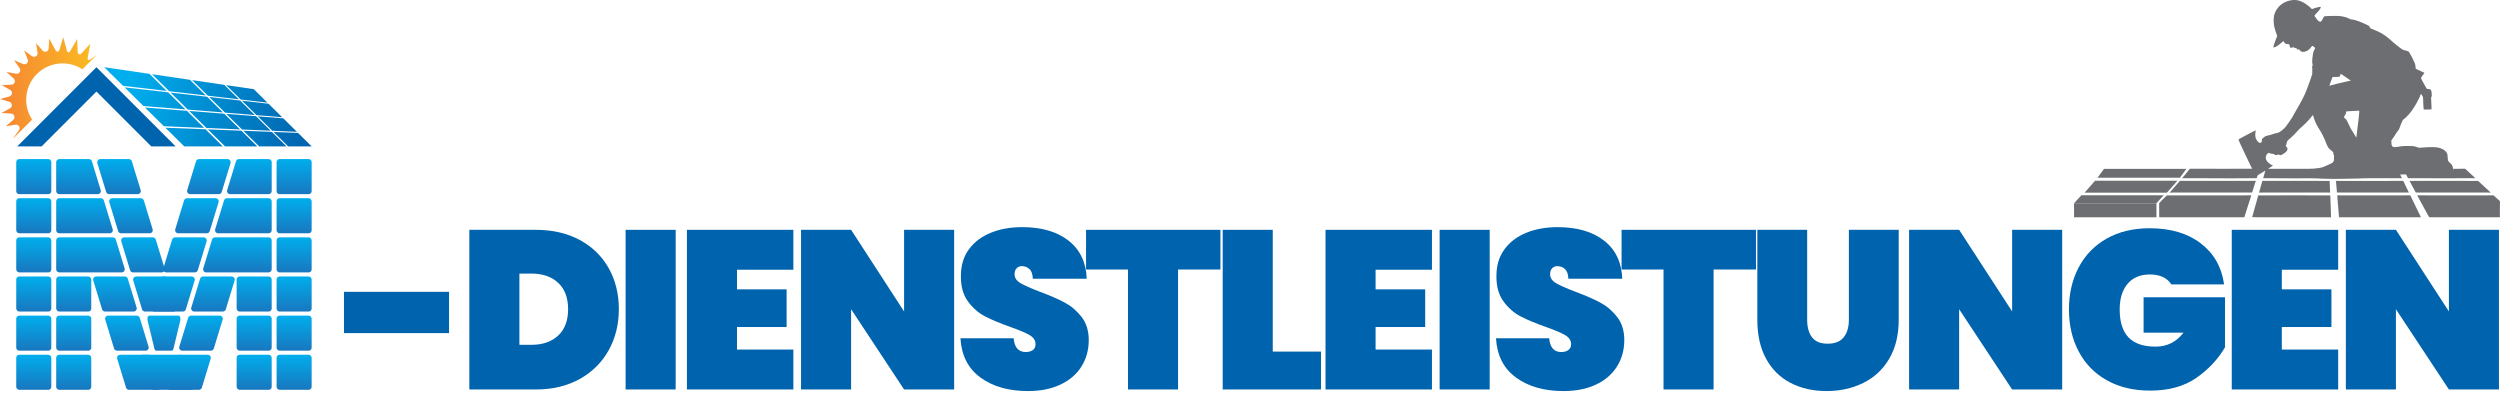 <svg xmlns="http://www.w3.org/2000/svg" xmlns:xlink="http://www.w3.org/1999/xlink" id="Layer_1" data-name="Layer 1" viewBox="0 0 845.787 136.877"><defs><style>      .cls-1 {        fill: url(#linear-gradient-2);      }      .cls-2 {        fill: url(#linear-gradient-51);      }      .cls-3 {        fill: url(#linear-gradient-17);      }      .cls-4 {        fill: url(#linear-gradient-43);      }      .cls-5 {        fill: url(#linear-gradient-15);      }      .cls-6 {        fill: url(#linear-gradient-18);      }      .cls-7 {        fill: url(#linear-gradient-56);      }      .cls-8 {        fill: url(#linear-gradient-40);      }      .cls-9 {        fill: url(#linear-gradient-52);      }      .cls-10 {        fill: url(#linear-gradient-28);      }      .cls-11 {        fill: url(#linear-gradient-14);      }      .cls-12 {        fill: url(#linear-gradient-36);      }      .cls-13 {        fill: url(#linear-gradient-20);      }      .cls-14 {        fill: url(#linear-gradient-6);      }      .cls-15 {        fill: url(#linear-gradient-53);      }      .cls-16 {        fill: url(#linear-gradient-35);      }      .cls-17 {        fill: url(#linear-gradient-48);      }      .cls-18 {        fill: url(#linear-gradient-32);      }      .cls-19 {        fill: url(#linear-gradient-11);      }      .cls-20 {        fill: url(#linear-gradient-50);      }      .cls-21 {        fill: url(#linear-gradient-39);      }      .cls-22 {        fill: url(#linear-gradient-10);      }      .cls-23 {        fill: #6d6e71;      }      .cls-24 {        fill: #0063ae;      }      .cls-25 {        fill: url(#linear-gradient-49);      }      .cls-26 {        fill: url(#linear-gradient-37);      }      .cls-27 {        fill: url(#linear-gradient-16);      }      .cls-28 {        fill: url(#linear-gradient-31);      }      .cls-29 {        fill: url(#linear-gradient-41);      }      .cls-30 {        fill: url(#linear-gradient-21);      }      .cls-31 {        fill: url(#linear-gradient-25);      }      .cls-32 {        fill: url(#linear-gradient-5);      }      .cls-33 {        fill: url(#linear-gradient-54);      }      .cls-34 {        fill: url(#linear-gradient-45);      }      .cls-35 {        fill: url(#linear-gradient-55);      }      .cls-36 {        fill: url(#linear-gradient-34);      }      .cls-37 {        fill: url(#linear-gradient-7);      }      .cls-38 {        fill: url(#linear-gradient-24);      }      .cls-39 {        fill: url(#linear-gradient-9);      }      .cls-40 {        fill: url(#linear-gradient-22);      }      .cls-41 {        fill: url(#linear-gradient-42);      }      .cls-42 {        fill: url(#linear-gradient-3);      }      .cls-43 {        fill: url(#linear-gradient);      }      .cls-44 {        fill: url(#linear-gradient-27);      }      .cls-45 {        fill: url(#linear-gradient-33);      }      .cls-46 {        fill: url(#linear-gradient-38);      }      .cls-47 {        fill: url(#linear-gradient-29);      }      .cls-48 {        fill: url(#linear-gradient-30);      }      .cls-49 {        fill: url(#linear-gradient-23);      }      .cls-50 {        fill: url(#linear-gradient-19);      }      .cls-51 {        fill: url(#linear-gradient-4);      }      .cls-52 {        fill: url(#linear-gradient-8);      }      .cls-53 {        fill: url(#linear-gradient-44);      }      .cls-54 {        fill: url(#linear-gradient-57);      }      .cls-55 {        fill: url(#linear-gradient-47);      }      .cls-56 {        fill: url(#linear-gradient-46);      }      .cls-57 {        fill: url(#linear-gradient-12);      }      .cls-58 {        fill: url(#linear-gradient-13);      }      .cls-59 {        fill: url(#linear-gradient-26);      }    </style><linearGradient id="linear-gradient" x1="11.425" y1="131.881" x2="11.425" y2="120.018" gradientUnits="userSpaceOnUse"><stop offset="0" stop-color="#1977bf"></stop><stop offset="1" stop-color="#00aeed"></stop></linearGradient><linearGradient id="linear-gradient-2" x1="24.942" x2="24.942" xlink:href="#linear-gradient"></linearGradient><linearGradient id="linear-gradient-3" y1="118.642" y2="106.779" xlink:href="#linear-gradient"></linearGradient><linearGradient id="linear-gradient-4" x1="24.942" y1="118.642" x2="24.942" y2="106.779" xlink:href="#linear-gradient"></linearGradient><linearGradient id="linear-gradient-5" y1="105.403" y2="93.54" xlink:href="#linear-gradient"></linearGradient><linearGradient id="linear-gradient-6" x1="24.942" y1="105.403" x2="24.942" y2="93.54" xlink:href="#linear-gradient"></linearGradient><linearGradient id="linear-gradient-7" y1="92.164" y2="80.301" xlink:href="#linear-gradient"></linearGradient><linearGradient id="linear-gradient-8" y1="78.925" y2="67.062" xlink:href="#linear-gradient"></linearGradient><linearGradient id="linear-gradient-9" y1="65.686" y2="53.823" xlink:href="#linear-gradient"></linearGradient><linearGradient id="linear-gradient-10" x1="46.981" y1="131.881" x2="46.981" y2="120.018" xlink:href="#linear-gradient"></linearGradient><linearGradient id="linear-gradient-11" x1="56.441" y1="131.881" x2="56.441" y2="120.018" xlink:href="#linear-gradient"></linearGradient><linearGradient id="linear-gradient-12" x1="42.934" y1="118.642" x2="42.934" y2="106.779" xlink:href="#linear-gradient"></linearGradient><linearGradient id="linear-gradient-13" x1="38.887" y1="105.403" x2="38.887" y2="93.54" xlink:href="#linear-gradient"></linearGradient><linearGradient id="linear-gradient-14" x1="52.404" y1="105.403" x2="52.404" y2="93.54" xlink:href="#linear-gradient"></linearGradient><linearGradient id="linear-gradient-15" x1="30.613" y1="92.164" x2="30.613" y2="80.301" xlink:href="#linear-gradient"></linearGradient><linearGradient id="linear-gradient-16" x1="48.357" y1="92.164" x2="48.357" y2="80.301" xlink:href="#linear-gradient"></linearGradient><linearGradient id="linear-gradient-17" x1="28.591" y1="78.925" x2="28.591" y2="67.062" xlink:href="#linear-gradient"></linearGradient><linearGradient id="linear-gradient-18" x1="26.562" y1="65.686" x2="26.562" y2="53.823" xlink:href="#linear-gradient"></linearGradient><linearGradient id="linear-gradient-19" x1="44.31" y1="78.925" x2="44.31" y2="67.062" xlink:href="#linear-gradient"></linearGradient><linearGradient id="linear-gradient-20" x1="40.263" y1="65.686" x2="40.263" y2="53.823" xlink:href="#linear-gradient"></linearGradient><linearGradient id="linear-gradient-21" x1="85.754" x2="85.754" gradientTransform="translate(13.751 251.899) scale(1 -1)" xlink:href="#linear-gradient"></linearGradient><linearGradient id="linear-gradient-22" x1="99.272" x2="99.272" gradientTransform="translate(-13.285 251.899) scale(1 -1)" xlink:href="#linear-gradient"></linearGradient><linearGradient id="linear-gradient-23" x1="129.794" y1="118.642" x2="129.794" y2="106.779" gradientTransform="translate(185.259) rotate(-180) scale(1 -1)" xlink:href="#linear-gradient"></linearGradient><linearGradient id="linear-gradient-24" x1="85.754" y1="118.642" x2="85.754" y2="106.779" gradientTransform="translate(13.751 225.421) scale(1 -1)" xlink:href="#linear-gradient"></linearGradient><linearGradient id="linear-gradient-25" x1="99.272" y1="118.642" x2="99.272" y2="106.779" gradientTransform="translate(-13.285 225.421) scale(1 -1)" xlink:href="#linear-gradient"></linearGradient><linearGradient id="linear-gradient-26" x1="85.754" y1="105.403" x2="85.754" y2="93.54" gradientTransform="translate(13.751 198.943) scale(1 -1)" xlink:href="#linear-gradient"></linearGradient><linearGradient id="linear-gradient-27" x1="99.272" y1="105.403" x2="99.272" y2="93.54" gradientTransform="translate(-13.285 198.943) scale(1 -1)" xlink:href="#linear-gradient"></linearGradient><linearGradient id="linear-gradient-28" x1="85.754" y1="92.164" x2="85.754" y2="80.301" gradientTransform="translate(13.751 172.465) scale(1 -1)" xlink:href="#linear-gradient"></linearGradient><linearGradient id="linear-gradient-29" x1="85.754" y1="78.925" x2="85.754" y2="67.062" gradientTransform="translate(13.751 145.987) scale(1 -1)" xlink:href="#linear-gradient"></linearGradient><linearGradient id="linear-gradient-30" x1="85.754" y1="65.686" x2="85.754" y2="53.823" gradientTransform="translate(13.751 119.509) scale(1 -1)" xlink:href="#linear-gradient"></linearGradient><linearGradient id="linear-gradient-31" x1="121.31" y1="131.881" x2="121.31" y2="120.018" gradientTransform="translate(185.259) rotate(-180) scale(1 -1)" xlink:href="#linear-gradient"></linearGradient><linearGradient id="linear-gradient-32" x1="117.263" y1="118.642" x2="117.263" y2="106.779" gradientTransform="translate(185.259) rotate(-180) scale(1 -1)" xlink:href="#linear-gradient"></linearGradient><linearGradient id="linear-gradient-33" x1="113.216" y1="105.403" x2="113.216" y2="93.54" gradientTransform="translate(185.259) rotate(-180) scale(1 -1)" xlink:href="#linear-gradient"></linearGradient><linearGradient id="linear-gradient-34" x1="126.734" y1="105.403" x2="126.734" y2="93.54" gradientTransform="translate(185.259) rotate(-180) scale(1 -1)" xlink:href="#linear-gradient"></linearGradient><linearGradient id="linear-gradient-35" x1="104.943" y1="92.164" x2="104.943" y2="80.301" gradientTransform="translate(185.259) rotate(-180) scale(1 -1)" xlink:href="#linear-gradient"></linearGradient><linearGradient id="linear-gradient-36" x1="122.687" y1="92.164" x2="122.687" y2="80.301" gradientTransform="translate(185.259) rotate(-180) scale(1 -1)" xlink:href="#linear-gradient"></linearGradient><linearGradient id="linear-gradient-37" x1="102.921" y1="78.925" x2="102.921" y2="67.062" gradientTransform="translate(185.259) rotate(-180) scale(1 -1)" xlink:href="#linear-gradient"></linearGradient><linearGradient id="linear-gradient-38" x1="100.891" y1="65.686" x2="100.891" y2="53.823" gradientTransform="translate(185.259) rotate(-180) scale(1 -1)" xlink:href="#linear-gradient"></linearGradient><linearGradient id="linear-gradient-39" x1="118.64" y1="78.925" x2="118.64" y2="67.062" gradientTransform="translate(185.259) rotate(-180) scale(1 -1)" xlink:href="#linear-gradient"></linearGradient><linearGradient id="linear-gradient-40" x1="114.593" y1="65.686" x2="114.593" y2="53.823" gradientTransform="translate(185.259) rotate(-180) scale(1 -1)" xlink:href="#linear-gradient"></linearGradient><linearGradient id="linear-gradient-41" x1="44.166" y1="26.618" x2="127.673" y2="43.95" gradientUnits="userSpaceOnUse"><stop offset="0" stop-color="#00aeed"></stop><stop offset="1" stop-color="#014898"></stop></linearGradient><linearGradient id="linear-gradient-42" x1="44.39" y1="25.535" x2="127.898" y2="42.867" xlink:href="#linear-gradient-41"></linearGradient><linearGradient id="linear-gradient-43" x1="43.138" y1="31.57" x2="126.646" y2="48.902" xlink:href="#linear-gradient-41"></linearGradient><linearGradient id="linear-gradient-44" x1="43.45" y1="30.064" x2="126.958" y2="47.396" xlink:href="#linear-gradient-41"></linearGradient><linearGradient id="linear-gradient-45" x1="42.11" y1="36.523" x2="125.618" y2="53.855" xlink:href="#linear-gradient-41"></linearGradient><linearGradient id="linear-gradient-46" x1="42.51" y1="34.593" x2="126.018" y2="51.925" xlink:href="#linear-gradient-41"></linearGradient><linearGradient id="linear-gradient-47" x1="41.081" y1="41.477" x2="124.589" y2="58.809" xlink:href="#linear-gradient-41"></linearGradient><linearGradient id="linear-gradient-48" x1="41.57" y1="39.124" x2="125.078" y2="56.456" xlink:href="#linear-gradient-41"></linearGradient><linearGradient id="linear-gradient-49" x1="44.579" y1="24.624" x2="128.087" y2="41.956" xlink:href="#linear-gradient-41"></linearGradient><linearGradient id="linear-gradient-50" x1="44.74" y1="23.848" x2="128.248" y2="41.18" xlink:href="#linear-gradient-41"></linearGradient><linearGradient id="linear-gradient-51" x1="43.713" y1="28.796" x2="127.221" y2="46.128" xlink:href="#linear-gradient-41"></linearGradient><linearGradient id="linear-gradient-52" x1="43.938" y1="27.715" x2="127.446" y2="45.047" xlink:href="#linear-gradient-41"></linearGradient><linearGradient id="linear-gradient-53" x1="42.847" y1="32.969" x2="126.355" y2="50.301" xlink:href="#linear-gradient-41"></linearGradient><linearGradient id="linear-gradient-54" x1="43.135" y1="31.583" x2="126.643" y2="48.915" xlink:href="#linear-gradient-41"></linearGradient><linearGradient id="linear-gradient-55" x1="41.981" y1="37.143" x2="125.489" y2="54.475" xlink:href="#linear-gradient-41"></linearGradient><linearGradient id="linear-gradient-56" x1="42.332" y1="35.452" x2="125.84" y2="52.784" xlink:href="#linear-gradient-41"></linearGradient><linearGradient id="linear-gradient-57" x1="0" y1="29.66" x2="32.726" y2="29.66" gradientUnits="userSpaceOnUse"><stop offset="0" stop-color="#f58634"></stop><stop offset="1" stop-color="#fbbc21"></stop></linearGradient></defs><g><rect class="cls-43" x="5.493" y="120.018" width="11.863" height="11.863" rx="1.002" ry="1.002"></rect><rect class="cls-1" x="19.011" y="120.018" width="11.863" height="11.863" rx="1.002" ry="1.002"></rect><rect class="cls-42" x="5.493" y="106.779" width="11.863" height="11.863" rx="1.002" ry="1.002"></rect><rect class="cls-51" x="19.011" y="106.779" width="11.863" height="11.863" rx="1.002" ry="1.002"></rect><rect class="cls-32" x="5.493" y="93.54" width="11.863" height="11.863" rx="1.002" ry="1.002"></rect><rect class="cls-14" x="19.011" y="93.54" width="11.863" height="11.863" rx="1.002" ry="1.002"></rect><rect class="cls-37" x="5.493" y="80.301" width="11.863" height="11.863" rx="1.002" ry="1.002"></rect><rect class="cls-52" x="5.493" y="67.062" width="11.863" height="11.863" rx="1.002" ry="1.002"></rect><path class="cls-39" d="M6.476,53.823h9.878c.553,0,1.002,.449,1.002,1.002v9.859c0,.553-.449,1.002-1.002,1.002H6.495c-.553,0-1.002-.449-1.002-1.002v-9.878c0-.543,.441-.983,.983-.983Z"></path><path class="cls-22" d="M50.321,120.018h-9.664c-.707,0-1.212,.683-1.005,1.359l2.984,9.76c.135,.442,.543,.744,1.005,.744h9.664c.707,0,1.212-.683,1.005-1.359l-2.984-9.76c-.135-.442-.543-.744-1.005-.744Z"></path><path class="cls-19" d="M60.725,120.018h-12.395c-.906,0-1.554,.683-1.29,1.359l3.827,9.76c.173,.442,.697,.744,1.29,.744h12.395c.906,0,1.554-.683,1.29-1.359l-3.827-9.76c-.173-.442-.697-.744-1.29-.744Z"></path><path class="cls-57" d="M46.274,106.779h-9.664c-.707,0-1.212,.683-1.005,1.359l2.984,9.76c.135,.442,.543,.744,1.005,.744h9.664c.707,0,1.212-.683,1.005-1.359l-2.984-9.76c-.135-.442-.543-.744-1.005-.744Z"></path><path class="cls-58" d="M42.227,93.54h-9.664c-.707,0-1.212,.683-1.005,1.359l2.984,9.76c.135,.442,.543,.744,1.005,.744h9.664c.707,0,1.212-.683,1.005-1.359l-2.984-9.76c-.135-.442-.543-.744-1.005-.744Z"></path><path class="cls-11" d="M55.745,93.54h-9.664c-.707,0-1.212,.683-1.005,1.359l2.984,9.76c.135,.442,.543,.744,1.005,.744h9.664c.707,0,1.212-.683,1.005-1.359l-2.984-9.76c-.135-.442-.543-.744-1.005-.744Z"></path><g><path class="cls-5" d="M30.874,80.301h-10.812c-.581,0-1.051,.471-1.051,1.051v9.76c0,.581,.471,1.051,1.051,1.051h21.102c.707,0,1.212-.683,1.005-1.359l-2.984-9.76c-.135-.442-.543-.744-1.005-.744h-7.306Z"></path><path class="cls-27" d="M51.698,80.301h-9.664c-.707,0-1.212,.683-1.005,1.359l2.984,9.76c.135,.442,.543,.744,1.005,.744h9.664c.707,0,1.212-.683,1.005-1.359l-2.984-9.76c-.135-.442-.543-.744-1.005-.744Z"></path></g><path class="cls-3" d="M35.136,67.799c-.134-.438-.538-.737-.996-.737h-14.088c-.575,0-1.042,.466-1.042,1.042v9.779c0,.575,.466,1.042,1.042,1.042h17.077c.7,0,1.201-.677,.996-1.346l-2.99-9.779Z"></path><path class="cls-6" d="M30.085,53.823h-10.032c-.581,0-1.052,.471-1.051,1.052l.009,9.759c.001,.581,.472,1.052,1.053,1.052h13.005c.707,0,1.213-.684,1.007-1.36l-2.983-9.758c-.135-.443-.544-.745-1.007-.745Z"></path><g><path class="cls-50" d="M47.65,67.062h-9.662c-.707,0-1.213,.684-1.006,1.36l2.983,9.758c.135,.442,.544,.745,1.006,.745h9.662c.707,0,1.213-.684,1.006-1.36l-2.983-9.758c-.135-.442-.544-.745-1.006-.745Z"></path><path class="cls-13" d="M43.603,53.823h-9.662c-.707,0-1.213,.684-1.007,1.36l2.983,9.758c.135,.443,.544,.745,1.007,.745h9.662c.707,0,1.213-.684,1.007-1.36l-2.983-9.758c-.135-.443-.544-.745-1.007-.745Z"></path></g><rect class="cls-30" x="93.573" y="120.018" width="11.863" height="11.863" rx="1.002" ry="1.002" transform="translate(199.01 251.899) rotate(180)"></rect><rect class="cls-40" x="80.056" y="120.018" width="11.863" height="11.863" rx="1.002" ry="1.002" transform="translate(171.974 251.899) rotate(180)"></rect><path class="cls-49" d="M50.536,106.779l9.859-0c.553,0,.799,.84,.566,1.8l-2.305,9.524c-.073,.303-.362,.539-.647,.539l-5.086,0c-.285,0-.574-.236-.647-.539l-2.305-9.524c-.232-.96,.013-1.8,.566-1.8Z"></path><rect class="cls-38" x="93.573" y="106.779" width="11.863" height="11.863" rx="1.002" ry="1.002" transform="translate(199.01 225.421) rotate(180)"></rect><rect class="cls-31" x="80.056" y="106.779" width="11.863" height="11.863" rx="1.002" ry="1.002" transform="translate(171.974 225.421) rotate(180)"></rect><rect class="cls-59" x="93.573" y="93.54" width="11.863" height="11.863" rx="1.002" ry="1.002" transform="translate(199.01 198.943) rotate(180)"></rect><rect class="cls-44" x="80.056" y="93.54" width="11.863" height="11.863" rx="1.002" ry="1.002" transform="translate(171.974 198.943) rotate(180)"></rect><rect class="cls-10" x="93.573" y="80.301" width="11.863" height="11.863" rx="1.002" ry="1.002" transform="translate(199.01 172.465) rotate(-180)"></rect><rect class="cls-47" x="93.573" y="67.062" width="11.863" height="11.863" rx="1.002" ry="1.002" transform="translate(199.01 145.987) rotate(180)"></rect><path class="cls-48" d="M94.575,53.823h9.859c.553,0,1.002,.449,1.002,1.002v9.859c0,.553-.449,1.002-1.002,1.002h-9.878c-.543,0-.983-.441-.983-.983v-9.878c0-.553,.449-1.002,1.002-1.002Z" transform="translate(199.01 119.509) rotate(180)"></path><path class="cls-28" d="M60.608,120.018h9.664c.707,0,1.212,.683,1.005,1.359l-2.984,9.76c-.135,.442-.543,.744-1.005,.744h-9.664c-.707,0-1.212-.683-1.005-1.359l2.984-9.76c.135-.442,.543-.744,1.005-.744Z"></path><path class="cls-18" d="M64.655,106.779h9.664c.707,0,1.212,.683,1.005,1.359l-2.984,9.76c-.135,.442-.543,.744-1.005,.744h-9.664c-.707,0-1.212-.683-1.005-1.359l2.984-9.76c.135-.442,.543-.744,1.005-.744Z"></path><path class="cls-45" d="M68.702,93.54h9.664c.707,0,1.212,.683,1.005,1.359l-2.984,9.76c-.135,.442-.543,.744-1.005,.744h-9.664c-.707,0-1.212-.683-1.005-1.359l2.984-9.76c.135-.442,.543-.744,1.005-.744Z"></path><path class="cls-36" d="M55.185,93.54h9.664c.707,0,1.212,.683,1.005,1.359l-2.984,9.76c-.135,.442-.543,.744-1.005,.744h-9.664c-.707,0-1.212-.683-1.005-1.359l2.984-9.76c.135-.442,.543-.744,1.005-.744Z"></path><g><path class="cls-16" d="M80.056,80.301h10.812c.581,0,1.051,.471,1.051,1.051v9.76c0,.581-.471,1.051-1.051,1.051h-21.102c-.707,0-1.212-.683-1.005-1.359l2.984-9.76c.135-.442,.543-.744,1.005-.744h7.306Z"></path><path class="cls-12" d="M59.232,80.301h9.664c.707,0,1.212,.683,1.005,1.359l-2.984,9.76c-.135,.442-.543,.744-1.005,.744h-9.664c-.707,0-1.212-.683-1.005-1.359l2.984-9.76c.135-.442,.543-.744,1.005-.744Z"></path></g><path class="cls-26" d="M75.793,67.799c.134-.438,.538-.737,.996-.737h14.088c.575,0,1.042,.466,1.042,1.042v9.779c0,.575-.466,1.042-1.042,1.042h-17.077c-.7,0-1.201-.677-.996-1.346l2.99-9.779Z"></path><path class="cls-46" d="M80.845,53.823h10.032c.581,0,1.052,.471,1.051,1.052l-.009,9.759c-.001,.581-.472,1.052-1.053,1.052h-13.005c-.707,0-1.213-.684-1.007-1.36l2.983-9.758c.135-.443,.544-.745,1.007-.745Z"></path><g><path class="cls-21" d="M63.28,67.062h9.662c.707,0,1.213,.684,1.006,1.36l-2.983,9.758c-.135,.442-.544,.745-1.006,.745h-9.662c-.707,0-1.213-.684-1.006-1.36l2.983-9.758c.135-.442,.544-.745,1.006-.745Z"></path><path class="cls-8" d="M67.327,53.823h9.662c.707,0,1.213,.684,1.007,1.36l-2.983,9.758c-.135,.443-.544,.745-1.007,.745h-9.662c-.707,0-1.213-.684-1.007-1.36l2.983-9.758c.135-.443,.544-.745,1.007-.745Z"></path></g></g><g><path class="cls-24" d="M151.92,98.731v13.961h-35.549v-13.961h35.549Z"></path><path class="cls-24" d="M196.128,81.185c4.246,2.289,7.514,5.468,9.803,9.536,2.289,4.069,3.433,8.696,3.433,13.884,0,5.138-1.144,9.765-3.433,13.885-2.289,4.119-5.557,7.361-9.803,9.727-4.247,2.364-9.193,3.547-14.838,3.547h-22.504v-54.011h22.504c5.645,0,10.591,1.145,14.838,3.433Zm-7.286,32.346c2.237-2.085,3.357-5.06,3.357-8.926,0-3.864-1.12-6.839-3.357-8.925-2.238-2.085-5.264-3.128-9.078-3.128h-4.043v24.106h4.043c3.814,0,6.84-1.042,9.078-3.128Z"></path><path class="cls-24" d="M228.587,77.753v54.011h-16.936v-54.011h16.936Z"></path><path class="cls-24" d="M249.336,91.256v6.637h16.783v12.74h-16.783v7.628h19.071v13.503h-36.007v-54.011h36.007v13.503h-19.071Z"></path><path class="cls-24" d="M322.8,131.764h-16.936l-17.927-27.158v27.158h-16.936v-54.011h16.936l17.927,27.615v-27.615h16.936v54.011Z"></path><path class="cls-24" d="M331.763,127.759c-4.196-3.025-6.473-7.463-6.828-13.312h18.003c.254,3.104,1.627,4.654,4.12,4.654,.915,0,1.69-.216,2.327-.648,.635-.432,.954-1.106,.954-2.022,0-1.271-.687-2.3-2.06-3.089-1.373-.788-3.509-1.69-6.408-2.708-3.459-1.221-6.32-2.415-8.583-3.586-2.264-1.169-4.208-2.873-5.836-5.111-1.628-2.237-2.416-5.111-2.365-8.62,0-3.51,.902-6.496,2.708-8.964,1.805-2.466,4.272-4.335,7.4-5.607,3.128-1.271,6.649-1.906,10.566-1.906,6.61,0,11.862,1.525,15.753,4.577,3.891,3.051,5.938,7.35,6.141,12.892h-18.232c-.051-1.525-.433-2.618-1.145-3.28-.712-.66-1.577-.991-2.594-.991-.712,0-1.297,.242-1.754,.725-.458,.483-.687,1.157-.687,2.021,0,1.221,.673,2.226,2.021,3.014,1.347,.789,3.496,1.742,6.446,2.86,3.407,1.271,6.217,2.492,8.43,3.662s4.131,2.797,5.76,4.882c1.627,2.086,2.441,4.705,2.441,7.857,0,3.307-.814,6.269-2.441,8.888-1.628,2.62-3.993,4.667-7.095,6.141-3.103,1.477-6.79,2.213-11.062,2.213-6.459,0-11.787-1.513-15.982-4.539Z"></path><path class="cls-24" d="M412.893,77.753v13.427h-14.342v40.584h-16.936v-40.584h-14.189v-13.427h45.467Z"></path><path class="cls-24" d="M430.592,118.947h16.325v12.816h-33.261v-54.011h16.936v41.194Z"></path><path class="cls-24" d="M465.378,91.256v6.637h16.783v12.74h-16.783v7.628h19.071v13.503h-36.007v-54.011h36.007v13.503h-19.071Z"></path><path class="cls-24" d="M503.979,77.753v54.011h-16.936v-54.011h16.936Z"></path><path class="cls-24" d="M512.942,127.759c-4.196-3.025-6.473-7.463-6.828-13.312h18.003c.254,3.104,1.627,4.654,4.12,4.654,.915,0,1.69-.216,2.327-.648,.635-.432,.954-1.106,.954-2.022,0-1.271-.687-2.3-2.06-3.089-1.373-.788-3.509-1.69-6.408-2.708-3.459-1.221-6.32-2.415-8.583-3.586-2.264-1.169-4.208-2.873-5.836-5.111-1.628-2.237-2.416-5.111-2.365-8.62,0-3.51,.902-6.496,2.708-8.964,1.805-2.466,4.272-4.335,7.4-5.607,3.128-1.271,6.649-1.906,10.566-1.906,6.61,0,11.862,1.525,15.753,4.577,3.891,3.051,5.938,7.35,6.141,12.892h-18.232c-.051-1.525-.433-2.618-1.145-3.28-.712-.66-1.577-.991-2.594-.991-.712,0-1.297,.242-1.754,.725-.458,.483-.687,1.157-.687,2.021,0,1.221,.673,2.226,2.021,3.014,1.347,.789,3.496,1.742,6.446,2.86,3.407,1.271,6.217,2.492,8.43,3.662s4.131,2.797,5.76,4.882c1.627,2.086,2.441,4.705,2.441,7.857,0,3.307-.814,6.269-2.441,8.888-1.628,2.62-3.993,4.667-7.095,6.141-3.103,1.477-6.79,2.213-11.062,2.213-6.459,0-11.787-1.513-15.982-4.539Z"></path><path class="cls-24" d="M594.073,77.753v13.427h-14.342v40.584h-16.936v-40.584h-14.189v-13.427h45.467Z"></path><path class="cls-24" d="M611.39,77.753v30.438c0,2.492,.546,4.463,1.64,5.912,1.093,1.449,2.86,2.174,5.302,2.174s4.246-.725,5.417-2.174c1.169-1.449,1.754-3.42,1.754-5.912v-30.438h16.859v30.438c0,5.137-1.068,9.523-3.204,13.159-2.136,3.637-5.061,6.37-8.773,8.201-3.713,1.83-7.857,2.746-12.435,2.746s-8.634-.916-12.168-2.746c-3.535-1.831-6.293-4.552-8.277-8.163-1.983-3.61-2.975-8.01-2.975-13.197v-30.438h16.859Z"></path><path class="cls-24" d="M697.669,131.764h-16.936l-17.927-27.158v27.158h-16.936v-54.011h16.936l17.927,27.615v-27.615h16.936v54.011Z"></path><path class="cls-24" d="M734.591,96.214c-.662-1.067-1.602-1.894-2.823-2.479s-2.696-.878-4.425-.878c-3.255,0-5.772,1.057-7.552,3.166-1.781,2.111-2.67,4.997-2.67,8.658,0,4.223,.992,7.375,2.975,9.46,1.983,2.086,5.035,3.128,9.154,3.128,3.916,0,7.068-1.576,9.459-4.73h-13.502v-11.977h27.539v16.936c-2.34,4.019-5.569,7.464-9.688,10.337-4.12,2.874-9.333,4.311-15.639,4.311-5.595,0-10.464-1.156-14.609-3.472-4.146-2.313-7.324-5.556-9.536-9.727-2.212-4.169-3.318-8.925-3.318-14.266,0-5.34,1.106-10.095,3.318-14.266,2.212-4.169,5.378-7.411,9.498-9.727,4.12-2.313,8.951-3.471,14.495-3.471,7.068,0,12.828,1.705,17.279,5.111,4.45,3.408,7.082,8.036,7.896,13.884h-17.851Z"></path><path class="cls-24" d="M771.972,91.256v6.637h16.783v12.74h-16.783v7.628h19.071v13.503h-36.007v-54.011h36.007v13.503h-19.071Z"></path><path class="cls-24" d="M845.435,131.764h-16.936l-17.927-27.158v27.158h-16.936v-54.011h16.936l17.927,27.615v-27.615h16.936v54.011Z"></path></g><g><polygon class="cls-24" points="32.629 30.978 51.176 49.526 59.414 49.526 32.629 22.74 5.843 49.526 14.081 49.526 32.629 30.978"></polygon><g><polygon class="cls-29" points="56.4 30.767 41.63 29.049 35.252 22.74 50.556 24.986 56.4 30.767"></polygon><polygon class="cls-41" points="69.616 32.303 57.26 30.867 51.446 25.117 64.249 26.997 69.616 32.303"></polygon><polygon class="cls-4" points="62.721 37.018 48.528 35.873 42.149 29.562 56.876 31.237 62.721 37.018"></polygon><polygon class="cls-53" points="75.421 38.043 63.547 37.085 57.733 31.334 70.053 32.735 75.421 38.043"></polygon><polygon class="cls-34" points="69.044 43.271 55.428 42.698 49.047 36.386 63.197 37.489 69.044 43.271"></polygon><polygon class="cls-56" points="81.227 43.784 69.836 43.305 64.02 37.553 75.857 38.475 81.227 43.784"></polygon><polygon class="cls-55" points="75.368 49.526 62.33 49.526 55.947 43.212 69.519 43.742 75.368 49.526"></polygon><polygon class="cls-17" points="87.033 49.526 76.126 49.526 70.309 43.772 81.663 44.216 87.033 49.526"></polygon><polygon class="cls-25" points="80.831 33.607 70.341 32.388 65 27.107 75.869 28.702 80.831 33.607"></polygon><polygon class="cls-20" points="90.467 34.728 81.45 33.68 76.511 28.797 85.854 30.168 90.467 34.728"></polygon><polygon class="cls-2" points="86.197 38.913 76.117 38.099 70.776 32.817 81.235 34.006 86.197 38.913"></polygon><polygon class="cls-9" points="95.456 39.66 86.792 38.961 81.852 34.077 90.842 35.099 95.456 39.66"></polygon><polygon class="cls-15" points="91.564 44.219 81.895 43.812 76.552 38.529 86.601 39.312 91.564 44.219"></polygon><polygon class="cls-33" points="100.446 44.592 92.135 44.243 87.194 39.358 95.831 40.031 100.446 44.592"></polygon><polygon class="cls-35" points="96.932 49.526 87.673 49.526 82.329 44.241 91.968 44.618 96.932 49.526"></polygon><polygon class="cls-7" points="105.436 49.526 97.479 49.526 92.537 44.64 100.821 44.963 105.436 49.526"></polygon></g><path class="cls-54" d="M30.349,20.241c-.338,.234-.79-.057-.717-.463l.911-5.002-3.089,3.384c-.401,.441-1.136,.175-1.162-.42l-.203-4.577-2.423,4.279c-.234,.411-.848,.335-.973-.12l-1.306-4.74-1.314,4.387c-.17,.572-.948,.651-1.23,.125l-2.169-4.035-.225,3.371c-.069,1.037-1.359,1.472-2.042,.689l-2.222-2.545,.519,3.259c.169,1.055-1.024,1.787-1.888,1.158l-2.668-1.941,1.23,3.062c.4,.99-.601,1.969-1.584,1.549l-3.033-1.299,1.881,2.711c.61,.879-.148,2.054-1.199,1.863l-3.247-.591,2.438,2.225c.79,.72,.313,2.035-.755,2.082l-3.296,.147,2.871,1.627c.93,.526,.758,1.915-.272,2.198l-3.183,.876,3.162,.946c1.024,.307,1.165,1.699,.223,2.205l-2.906,1.562,3.293,.219c1.065,.071,1.513,1.397,.708,2.1l-2.486,2.17,3.259-.52c1.055-.168,1.787,1.026,1.158,1.89l-1.941,2.668,.182-.073,6.211-6.211c-1.265-1.931-2-4.24-2-6.721,0-6.788,5.503-12.291,12.291-12.291,2.48,0,4.79,.735,6.721,2l4.852-4.852-2.377,1.65Z"></path></g><g><path class="cls-23" d="M784.485,65.137c-5.036-.003-10.071,.002-15.107,0-1.707,.001-3.413-.003-5.12,.015,.104-.279,.174-.568,.25-.855,.098-.346,.184-.695,.285-1.04,.109-.362,.218-.724,.318-1.088,.086-.33,.171-.66,.295-.978,.65,.012,1.3,.003,1.95,.005,5.295-.007,10.589-.009,15.884-0,1.637,.005,3.274,.018,4.911,.02,.034,1.312,.107,2.623,.155,3.934-1.274-.025-2.548-.007-3.821-.012Z"></path><path class="cls-23" d="M741.284,61.192c3.509-.001,7.017,0,10.527-.002,3.354-.002,6.709,.008,10.063,.006,.432-.007,.866,.003,1.297-.031-.185,.625-.388,1.245-.592,1.865-.137,.428-.253,.862-.395,1.289-.081,.249-.145,.504-.246,.746-.015,.057-.071,.081-.128,.074-5.513-.01-11.027,.002-16.541-.001-3.353-.002-6.705-.004-10.058,.007-.404,.007-.81-.006-1.213,.027,.116-.107,.22-.226,.326-.342,.341-.405,.704-.791,1.041-1.198,.384-.458,.784-.902,1.173-1.354,.276-.297,.512-.628,.794-.918,.068-.076,.129-.178,.246-.161,1.236-.017,2.472,.003,3.707-.006Z"></path><path class="cls-23" d="M735.117,66.102c3.322-.008,6.645-.003,9.967-.006,.976-.018,1.952,.004,2.928,.001,.851,.001,1.702,.001,2.553,0,.125-0,.25-.001,.374,.001,.529-.03,1.058,.011,1.588,.001,1.807,.001,3.613-0,5.42,.001,.779-.002,1.558,.009,2.336-.014,.448-.009,.898,.017,1.344-.035-.056,.327-.17,.64-.268,.956-.116,.347-.217,.699-.33,1.047-.093,.303-.206,.599-.296,.904-.368,1.188-.742,2.373-1.133,3.554-.094,.299-.184,.6-.283,.897-.047,.118-.207,.076-.308,.091-2.004,.025-4.009,.007-6.013,.014-6.977-.002-13.954,0-20.931-.002-.307-.005-.615,.008-.921-.012-.216,.005-.433-.002-.65-.001-.028-1.578-.027-3.156-.028-4.735,.315-.36,.656-.697,.983-1.046,.462-.474,.921-.951,1.409-1.398,.093-.092,.182-.22,.326-.219,.645-.009,1.29-.003,1.934,0Z"></path><path class="cls-23" d="M762.926,69.923c.154-.586,.341-1.161,.499-1.746,.188-.688,.369-1.377,.561-2.063,.312-.036,.627-.004,.939-.014,1.755-.005,3.509,.004,5.263-.002,.301,.002,.602-.006,.903,0,.903-.015,1.807-.01,2.71-.01,1.733-.001,3.466-.001,5.2,0,.416-.003,.831,.016,1.247,.009,1.028,.001,2.056,.003,3.084,.003,1.681-.004,3.361,.012,5.042-.002,.034,.755,.041,1.511,.078,2.265,.04,.945,.079,1.891,.105,2.837,.016,.77,.067,1.54,.064,2.311-.162,.004-.324,.004-.487,.003-6.803-.003-13.605-.001-20.408-.001-1.826-.002-3.652,.011-5.478-.024-.104-.002-.207-.006-.312-.007,.163-.442,.264-.903,.391-1.356,.187-.738,.413-1.465,.6-2.203Z"></path><path class="cls-23" d="M791.958,66.101c2.711-.006,5.421-.002,8.132-.004,4.101,0,8.202,.003,12.303,.003,.952-0,1.903,.009,2.854-.024,.068,.001,.16-.034,.197,.044,.246,.37,.393,.793,.592,1.188,.275,.549,.53,1.108,.806,1.656,.287,.621,.6,1.23,.89,1.85,.192,.39,.391,.777,.572,1.172,.254,.497,.472,1.013,.728,1.509-.791-.009-1.581,.003-2.372,.014-6.821,.004-13.643,.001-20.464,.002-1.625-.004-3.25,.014-4.874-.017-.245-2.466-.377-4.942-.601-7.41,.412,.01,.825,.018,1.237,.016Z"></path><path class="cls-23" d="M792.365,61.208c1.724-.006,3.448-.001,5.171-.003,5.161-.022,10.323-.012,15.485-.007,.131,.114,.175,.297,.261,.444,.228,.497,.454,.996,.705,1.482,.276,.59,.586,1.163,.849,1.759,.038,.094,.074,.189,.114,.283-.124-.025-.251-.02-.377-.021-1.298-.012-2.596-.006-3.894-.011-3.24,0-6.479,.003-9.719,.004-3.444,.001-6.889-.004-10.332,.007-.069-.596-.101-1.195-.153-1.793-.066-.718-.099-1.44-.183-2.156,.691,.021,1.382,.01,2.073,.012Z"></path><path class="cls-23" d="M845.748,71.169c.007,.783-.001,1.565-.002,2.349-.283-.002-.567,.001-.851-.012-.327,.007-.653,.002-.981,.004-6.894,.004-13.789,.001-20.683,.002-.426-.005-.853,.008-1.278-.019-.122-0-.184-.122-.243-.211-.17-.29-.321-.59-.497-.876-.896-1.585-1.767-3.185-2.608-4.799-.094-.165-.185-.332-.274-.499-.212-.33-.336-.712-.574-1.027,1.472,.039,2.945,.012,4.418,.018,5.347,.002,10.693,.001,16.041-0,1.765,.001,3.531,.012,5.296-.007,.123,.021,.211,.119,.305,.193,.487,.436,.969,.876,1.458,1.31,.159,.143,.346,.261,.467,.441,.077,.106,.031,.242,.033,.363-.012,.924-.027,1.847-.027,2.771Z"></path><path class="cls-23" d="M831.113,60.302c-2.491-.026-4.983,.013-7.475,.002-.81,.005-1.62-.017-2.43-.011-.897-.001-1.793,.002-2.69-.006-1.263,.003-2.527-.002-3.79,.005-.091,.009-.105-.102-.144-.16-.169-.34-.359-.67-.512-1.018-.026-.048-.051-.119-.12-.103-.626,.019-1.253,.047-1.879,.022-.013,0-.038-0-.051-.001,.032,.084,.068,.168,.111,.248,.135,.245,.25,.501,.365,.755,.041,.083,.084,.167,.126,.251-.971,.006-1.941,.008-2.912,.007-1.64,.006-3.28,.02-4.921-.001-1.64,.001-3.281-.024-4.92,.019-.788,.03-1.576,.067-2.365,.095-.405,.01-.81,.011-1.216,.02-.893,.007-1.786,.055-2.68,.052-1.691-.003-3.383,.078-5.074,.032-.801-.006-1.602-.03-2.402-.049-1.712-.072-3.424-.177-5.138-.157-1.215,.002-2.429,.045-3.644,.031-1.662-.002-3.323-.023-4.984-.022-1.786-.007-3.571-.024-5.357-.021-.454-.005-.908,.014-1.361-.005,.053-.125,.092-.255,.131-.384,.172-.586,.336-1.174,.506-1.761,.044-.14,.101-.281,.099-.43-.161,.078-.301,.192-.451,.289-.258,.173-.535,.312-.791,.487-.295,.198-.609,.367-.914,.548-.124,.094-.279,.15-.378,.277-.136,.142-.161,.345-.223,.525-.05,.145-.075,.301-.147,.439-.713,0-1.425,.03-2.138,.023-.332-.013-.664-.008-.997-0-.975,0-1.95,.005-2.925,.015-.862,.004-1.724,.026-2.587,.02-.925,.005-1.849-.017-2.774-.014-2.502-.009-5.004-.023-7.506-.028-1.754-.006-3.508,.006-5.262-.009-.355-.009-.71,.017-1.065-.006,.296-.315,.564-.654,.85-.978,.145-.158,.265-.335,.404-.497,.417-.489,.812-.995,1.216-1.495,.052-.062,.085-.144,.156-.185,.112-.032,.23-.023,.344-.026,1.514-.014,3.028-.021,4.542-.006,1.755,.003,3.51,.012,5.265,.012,3.529-.007,7.059,.007,10.588-.007,.115,.002,.229-.003,.34-.029-.058-.043-.068-.123-.103-.183-.145-.309-.294-.616-.451-.919-.227-.477-.453-.956-.689-1.429-.274-.595-.571-1.18-.843-1.776-.306-.629-.591-1.267-.903-1.893-.26-.561-.54-1.113-.788-1.679-.261-.548-.519-1.099-.724-1.671-.035-.105-.096-.208-.091-.321,.153-.158,.358-.25,.544-.36,1.087-.606,2.2-1.162,3.295-1.754,.372-.184,.729-.397,1.105-.572,.295-.139,.59-.28,.89-.407-.038,.282-.121,.555-.151,.838-.052,.455-.059,.92,.026,1.372,.083,.5,.316,.962,.621,1.363,.199,.252,.439,.476,.717,.637,.08,.044,.174,.029,.26,.032,.16-.067,.328-.123,.471-.223,.067-.039,.05-.126,.061-.189-.002-.22,.028-.438,.056-.656,.02-.174,.102-.341,.228-.462,.221-.185,.436-.378,.682-.529,.22-.164,.468-.3,.741-.343,.393-.068,.779-.167,1.161-.278,.658-.18,1.287-.458,1.955-.603,.259-.067,.53-.084,.781-.176,.363-.143,.676-.382,.994-.601,.43-.321,.845-.667,1.21-1.061,.366-.41,.676-.865,1.005-1.304,.5-.736,1.03-1.452,1.496-2.211,.365-.6,.67-1.233,1.027-1.838,.46-.856,.996-1.668,1.454-2.525,.298-.513,.577-1.036,.857-1.559,.303-.609,.623-1.209,.9-1.831,.472-.956,.8-1.972,1.168-2.971,.209-.535,.404-1.075,.596-1.616,.283-.735,.532-1.483,.748-2.239,.069-.232,.046-.477,.032-.715,.014-.28,.004-.561,.018-.841,.004-.22,.025-.445-.039-.658-.048-.207-.092-.462,.088-.621,.011-.03,.021-.059,.033-.088,.109-.16,.004-.352-.018-.523-.145-.673-.122-1.37-.031-2.049,.065-.527,.118-1.056,.224-1.576,.064-.294,.105-.603,.265-.864,.124-.259,.275-.503,.388-.766,.044-.078,.026-.17-.023-.24-.111-.159-.25-.302-.41-.413-.145-.088-.293-.182-.462-.216-.06-.015-.113,.031-.156,.069-.176,.179-.318,.387-.48,.579-.211,.244-.416,.499-.676,.693l-.01,.001c-.29,.211-.606,.391-.947,.505-.552,.22-1.221,.21-1.73-.113-.137-.134-.262-.281-.365-.444-.064-.107-.189-.19-.317-.177-.1,.044-.183,.122-.29,.154-.052-.051-.113-.092-.168-.141-.05-.068-.06-.159-.116-.224-.056-.059-.122-.11-.194-.15-.076-.009-.146-.042-.221-.055-.06,.01-.118,.03-.178,.044-.161-.12-.325-.247-.516-.315-.122-.033-.251,.015-.35,.089-.13,.094-.298,.049-.445,.084-.074-.024-.151-.03-.229-.021-.041-.021-.095-.03-.122-.073-.081-.134-.109-.29-.152-.439-.043-.166-.081-.334-.112-.503-.021-.044-.044-.086-.066-.129-.117-.059-.252-.096-.382-.055-.14,.049-.266-.066-.406-.05-.216-.008-.443-.057-.609-.204-.149-.139-.257-.316-.339-.501-.049-.112-.11-.219-.202-.301-.182,.15-.352,.314-.535,.463-.291,.24-.595,.463-.886,.702-.439,.351-.889,.715-1.432,.891-.189,.081-.394,.109-.599,.106,.14-.656,.379-1.284,.6-1.915,.219-.628,.462-1.246,.697-1.868,.068-.152-.02-.309-.068-.453-.485-1.206-.875-2.459-1.037-3.753-.108-.835-.098-1.688,.046-2.519,.107-.705,.375-1.377,.716-1.999,.191-.299,.377-.603,.6-.88,.539-.652,1.187-1.221,1.922-1.644,.419-.253,.878-.426,1.335-.596,.405-.139,.82-.254,1.245-.315,1.199-.243,2.476-.069,3.574,.469,.533,.23,1.025,.541,1.51,.859,.351,.249,.697,.506,1.025,.785v.005c.173,.144,.343,.294,.501,.456,.128,.122,.235,.264,.369,.38,.031,.043,.086,.041,.124,.012,.187-.103,.401-.143,.599-.219,.587-.211,1.192-.373,1.808-.471,.172-.017,.348-.064,.517-.007,.039,.192-.08,.366-.167,.527-.175,.294-.363,.582-.595,.835-.299,.363-.627,.701-.949,1.043-.138,.154-.307,.285-.411,.468-.03,.085,.039,.165,.07,.24,.246,.434,.549,.833,.863,1.219,.131,.15,.255,.31,.416,.43,.229,.163,.523,.142,.781,.228,.161-.105,.281-.267,.362-.44,.194-.347,.393-.691,.577-1.044,.069-.122,.14-.247,.236-.35,.084-.033,.175-.036,.263-.043,1.342-.065,2.685-.118,4.029-.088,.782,.002,1.568,.07,2.326,.268,.577,.157,1.16,.311,1.7,.572,.19,.083,.341,.236,.54,.3,.634,.067,1.274,.153,1.88,.359,.57,.183,1.136,.382,1.684,.622,.345,.143,.693,.278,1.031,.436,.576,.262,1.162,.514,1.695,.857,.108,.101,.266,.222,.231,.39,.041,.087,.055,.182,.064,.277,.169,.086,.341,.164,.514,.24,.591,.246,1.182,.495,1.771,.747,.519,.213,1.021,.465,1.516,.729,1.007,.581,1.959,1.258,2.832,2.025,.43,.379,.87,.749,1.283,1.147,.903,.766,1.824,1.513,2.789,2.2,.226,.165,.479,.29,.745,.376,.214,.021,.42,.094,.628,.145,.295,.099,.595,.184,.886,.292,.192,.131,.319,.335,.449,.524,.199,.333,.393,.67,.573,1.014,.266,.534,.542,1.064,.792,1.606,.249,.517,.508,1.042,.603,1.613,.061,.349,.071,.706,.107,1.058,.159,.136,.356,.214,.534,.321,.591,.286,1.184,.57,1.784,.838,.219,.099,.452,.172,.652,.308-.288,.442-.642,.837-.935,1.276-.089,.145-.194,.289-.232,.458,.078,.28,.221,.539,.345,.802,.257,.488,.52,.973,.798,1.451,.179,.318,.341,.645,.532,.957,.093,.146,.176,.301,.288,.434,.093,.1,.242,.067,.363,.064,.316-.009,.663,.028,.906,.252,.231,.188,.275,.501,.319,.778,.057,.445,.103,.895,.092,1.344-.003,.169-.137,.28-.224,.41-.021,.185-.006,.374,0,.56,.031,.84,.093,1.679,.117,2.52,.01,.343,.034,.687,.009,1.03-.189,.024-.38,.029-.57,.035-.689,.01-1.378,.068-2.067,.037-.078-.487-.082-.982-.119-1.474-.015-.354-.044-.706-.047-1.06-.029-.415-.015-.832-.044-1.246-.006-.164-.005-.333-.064-.489-.069-.181-.165-.349-.266-.514-.111-.177-.236-.354-.419-.462-.059,.066-.108,.143-.139,.227-.101,.285-.184,.576-.301,.855-.114,.269-.282,.511-.405,.776-.241,.534-.522,1.049-.807,1.56-.452,.71-.877,1.439-1.364,2.127-.591,.847-1.276,1.627-2.027,2.334-.304,.291-.651,.53-.964,.811-.181,.163-.256,.402-.345,.621-.233,.522-.474,1.042-.662,1.583-.112,.368-.232,.737-.412,1.079-.198,.351-.484,.64-.718,.967-.175,.242-.33,.498-.493,.748-.249,.393-.469,.806-.76,1.171-.197,.271-.444,.511-.587,.818l.002,.016c-.022,.104-.013,.211-.014,.317,.055,.36,.01,.73,.057,1.092,.059,.244,.172,.479,.341,.666,.139,.148,.353,.162,.544,.165,.187-.003,.373,.028,.559,.009,.587-.045,1.161-.184,1.743-.261,.568-.079,1.142-.092,1.714-.105,.374,.005,.748-.03,1.121-.005,.468,.016,.938,.016,1.404,.062,.265,.034,.519,.12,.779,.18,.432,.097,.817,.386,1.274,.363,.863-.027,1.72-.16,2.584-.183,1.027-.029,2.059-.088,3.084,.022,.944,.107,1.883,.391,2.67,.935,.356,.229,.648,.548,.861,.913,.235,.398,.312,.869,.312,1.326,.021,.379,.035,.76,.098,1.136,.05,.339,.306,.596,.546,.819,.308,.274,.629,.548,.844,.905,.16,.251,.223,.546,.289,.833,.035,.143,.03,.293,.074,.435-.002,.007-.006,.022-.007,.03,.001,.096,.001,.193,.001,.291,.006,.169-.065,.337-.019,.506,.017-.281,.08-.561,.04-.843,.411-.031,.826-.008,1.239-.015,.905-.007,1.81-.005,2.714-.031,.216,.062,.363,.24,.52,.389,.591,.529,1.166,1.077,1.749,1.615,.438,.397,.858,.814,1.285,1.222-.416-.021-.833-.017-1.25-.018-1.693,.006-3.386-0-5.079,.012Zm-43.474-10.447c-.17-.26-.297-.544-.425-.827-.23-.568-.446-1.142-.689-1.705-.224-.568-.515-1.107-.768-1.661-.169-.343-.354-.678-.54-1.011-.301-.513-.626-1.011-.935-1.518-.274-.481-.558-.957-.781-1.465-.133-.299-.283-.59-.388-.9-.135-.369-.231-.751-.367-1.119-.09-.246-.144-.506-.257-.743-.319,.347-.578,.746-.89,1.1-.161,.17-.314,.349-.471,.523-.384,.444-.788,.871-1.204,1.285-.243,.224-.491,.443-.734,.669-.449,.405-.912,.795-1.337,1.225-.42,.408-.817,.839-1.2,1.283-.414,.487-.88,.928-1.349,1.361-.352,.325-.726,.625-1.084,.942-.188,.175-.374,.368-.462,.616-.13,.367-.212,.749-.322,1.122-.043,.136-.123,.257-.168,.393,.13,.132,.303,.221,.41,.378,.121,.175,.232,.373,.231,.592-.068,.55-.455,.995-.893,1.304-.194,.127-.395,.245-.581,.385-.244,.165-.499,.334-.793,.393-.195,.046-.4-.002-.578-.087-.1-.052-.187-.176-.313-.139-.209,.078-.401,.215-.627,.241-.158-.006-.313-.052-.465-.097-.092-.022-.148-.103-.22-.158-.11-.082-.236-.141-.373-.161-.167-.035-.34,.017-.505-.037-.196-.061-.416-.054-.59-.174-.111-.072-.237-.122-.368-.141-.132,.007-.254,.072-.358,.151-.208,.145-.36,.356-.482,.575-.14,.279-.248,.587-.231,.905,.002,.342,.131,.669,.292,.965,.285,.482,.713,.865,1.179,1.168,.304,.212,.643,.363,.976,.524-.336,.261-.714,.462-1.064,.703-.179,.131-.4,.207-.548,.379l.019,.011c.248,.03,.498-.003,.747,.002,3.292-.005,6.584-.009,9.876,.011,.945,.002,1.89,.019,2.835-0,1.16,.002,2.318-.086,3.468-.238,.511-.079,1.027-.156,1.52-.321,.535-.173,1.026-.455,1.548-.661,.414-.166,.807-.38,1.214-.561,.2-.086,.406-.176,.553-.343,.207-.229,.454-.472,.462-.802-.005-.218-.013-.436,.004-.653,0-.323,.061-.643,.034-.966-.016-.072-.068-.129-.106-.189-.088-.124-.145-.267-.181-.414-.026-.087,.053-.157,.065-.238-.001-.052-.015-.102-.025-.15-.115-.201-.307-.336-.477-.486-.204-.171-.409-.341-.61-.514-.245-.221-.499-.442-.672-.727Zm7.387-22.772c-.682-.45-1.346-.926-2.018-1.391-.174-.124-.353-.243-.532-.361-.196-.129-.378-.294-.613-.35-.067,.304-.105,.641-.322,.883-.21,.155-.489,.148-.739,.161-.517,.031-1.035,.024-1.552,.039-.178,.009-.205,.221-.263,.351-.215,.589-.448,1.171-.651,1.765-.09,.274-.202,.543-.27,.824,.082-.017,.163-.035,.243-.054,1.702-.482,3.421-.901,5.147-1.285,.495-.117,.991-.231,1.494-.308,.117-.021,.235-.035,.348-.072-.07-.091-.179-.138-.272-.202Zm2.013,10.408c-.832,.048-1.665,.083-2.496,.145-.22,.017-.442,.015-.66,.048-.105,.015-.135,.13-.147,.22-.038,.289-.101,.581-.249,.836-.173,.287-.379,.562-.481,.885-.04,.107,.053,.198,.134,.253,.255,.184,.515,.375,.688,.643,.298,.456,.492,.969,.723,1.46,.216,.496,.47,.973,.719,1.452,.335,.601,.707,1.181,1.073,1.764,.108,.173,.213,.348,.324,.52,.189,.296,.331,.626,.582,.877-.014-.104-.046-.206-.031-.311,.105-1.05,.239-2.097,.367-3.145,.114-.851,.223-1.703,.324-2.556,.086-.879,.211-1.754,.254-2.637,.007-.164,.018-.328,.023-.492-.382-.002-.764,.025-1.146,.037Z"></path><path class="cls-23" d="M839.925,65.136c-3.529,.002-7.059-.009-10.588-.002-3.346-0-6.692,.01-10.037,.001-.63,.013-1.261,.005-1.892,.007-.133,.021-.171-.134-.232-.22-.234-.457-.486-.903-.734-1.352-.268-.524-.557-1.038-.825-1.561-.152-.273-.296-.55-.448-.823,.217,.01,.435,.002,.652,.018,.497,.012,.995-.008,1.492-.007,4.922-.005,9.843-.011,14.764-.002,1.765,.004,3.531,.022,5.296,.012,.312,.007,.624-.02,.936-.005,.124,.035,.214,.137,.31,.218,.481,.455,.973,.899,1.462,1.345,.643,.613,1.311,1.2,1.95,1.817,.21,.181,.393,.39,.603,.57-.903-.007-1.806-.023-2.709-.016Z"></path><polygon class="cls-23" points="709.62 60.124 737.476 60.124 739.682 57.127 711.825 57.127 709.62 60.124"></polygon><polygon class="cls-23" points="705.253 65.174 733.11 65.174 736.649 61.153 708.793 61.153 705.253 65.174"></polygon><polygon class="cls-23" points="701.681 68.769 729.537 68.769 732.018 66.051 704.162 66.051 701.681 68.769"></polygon><rect class="cls-23" x="701.681" y="68.769" width="27.874" height="4.745" transform="translate(1431.236 142.282) rotate(180)"></rect></g></svg>